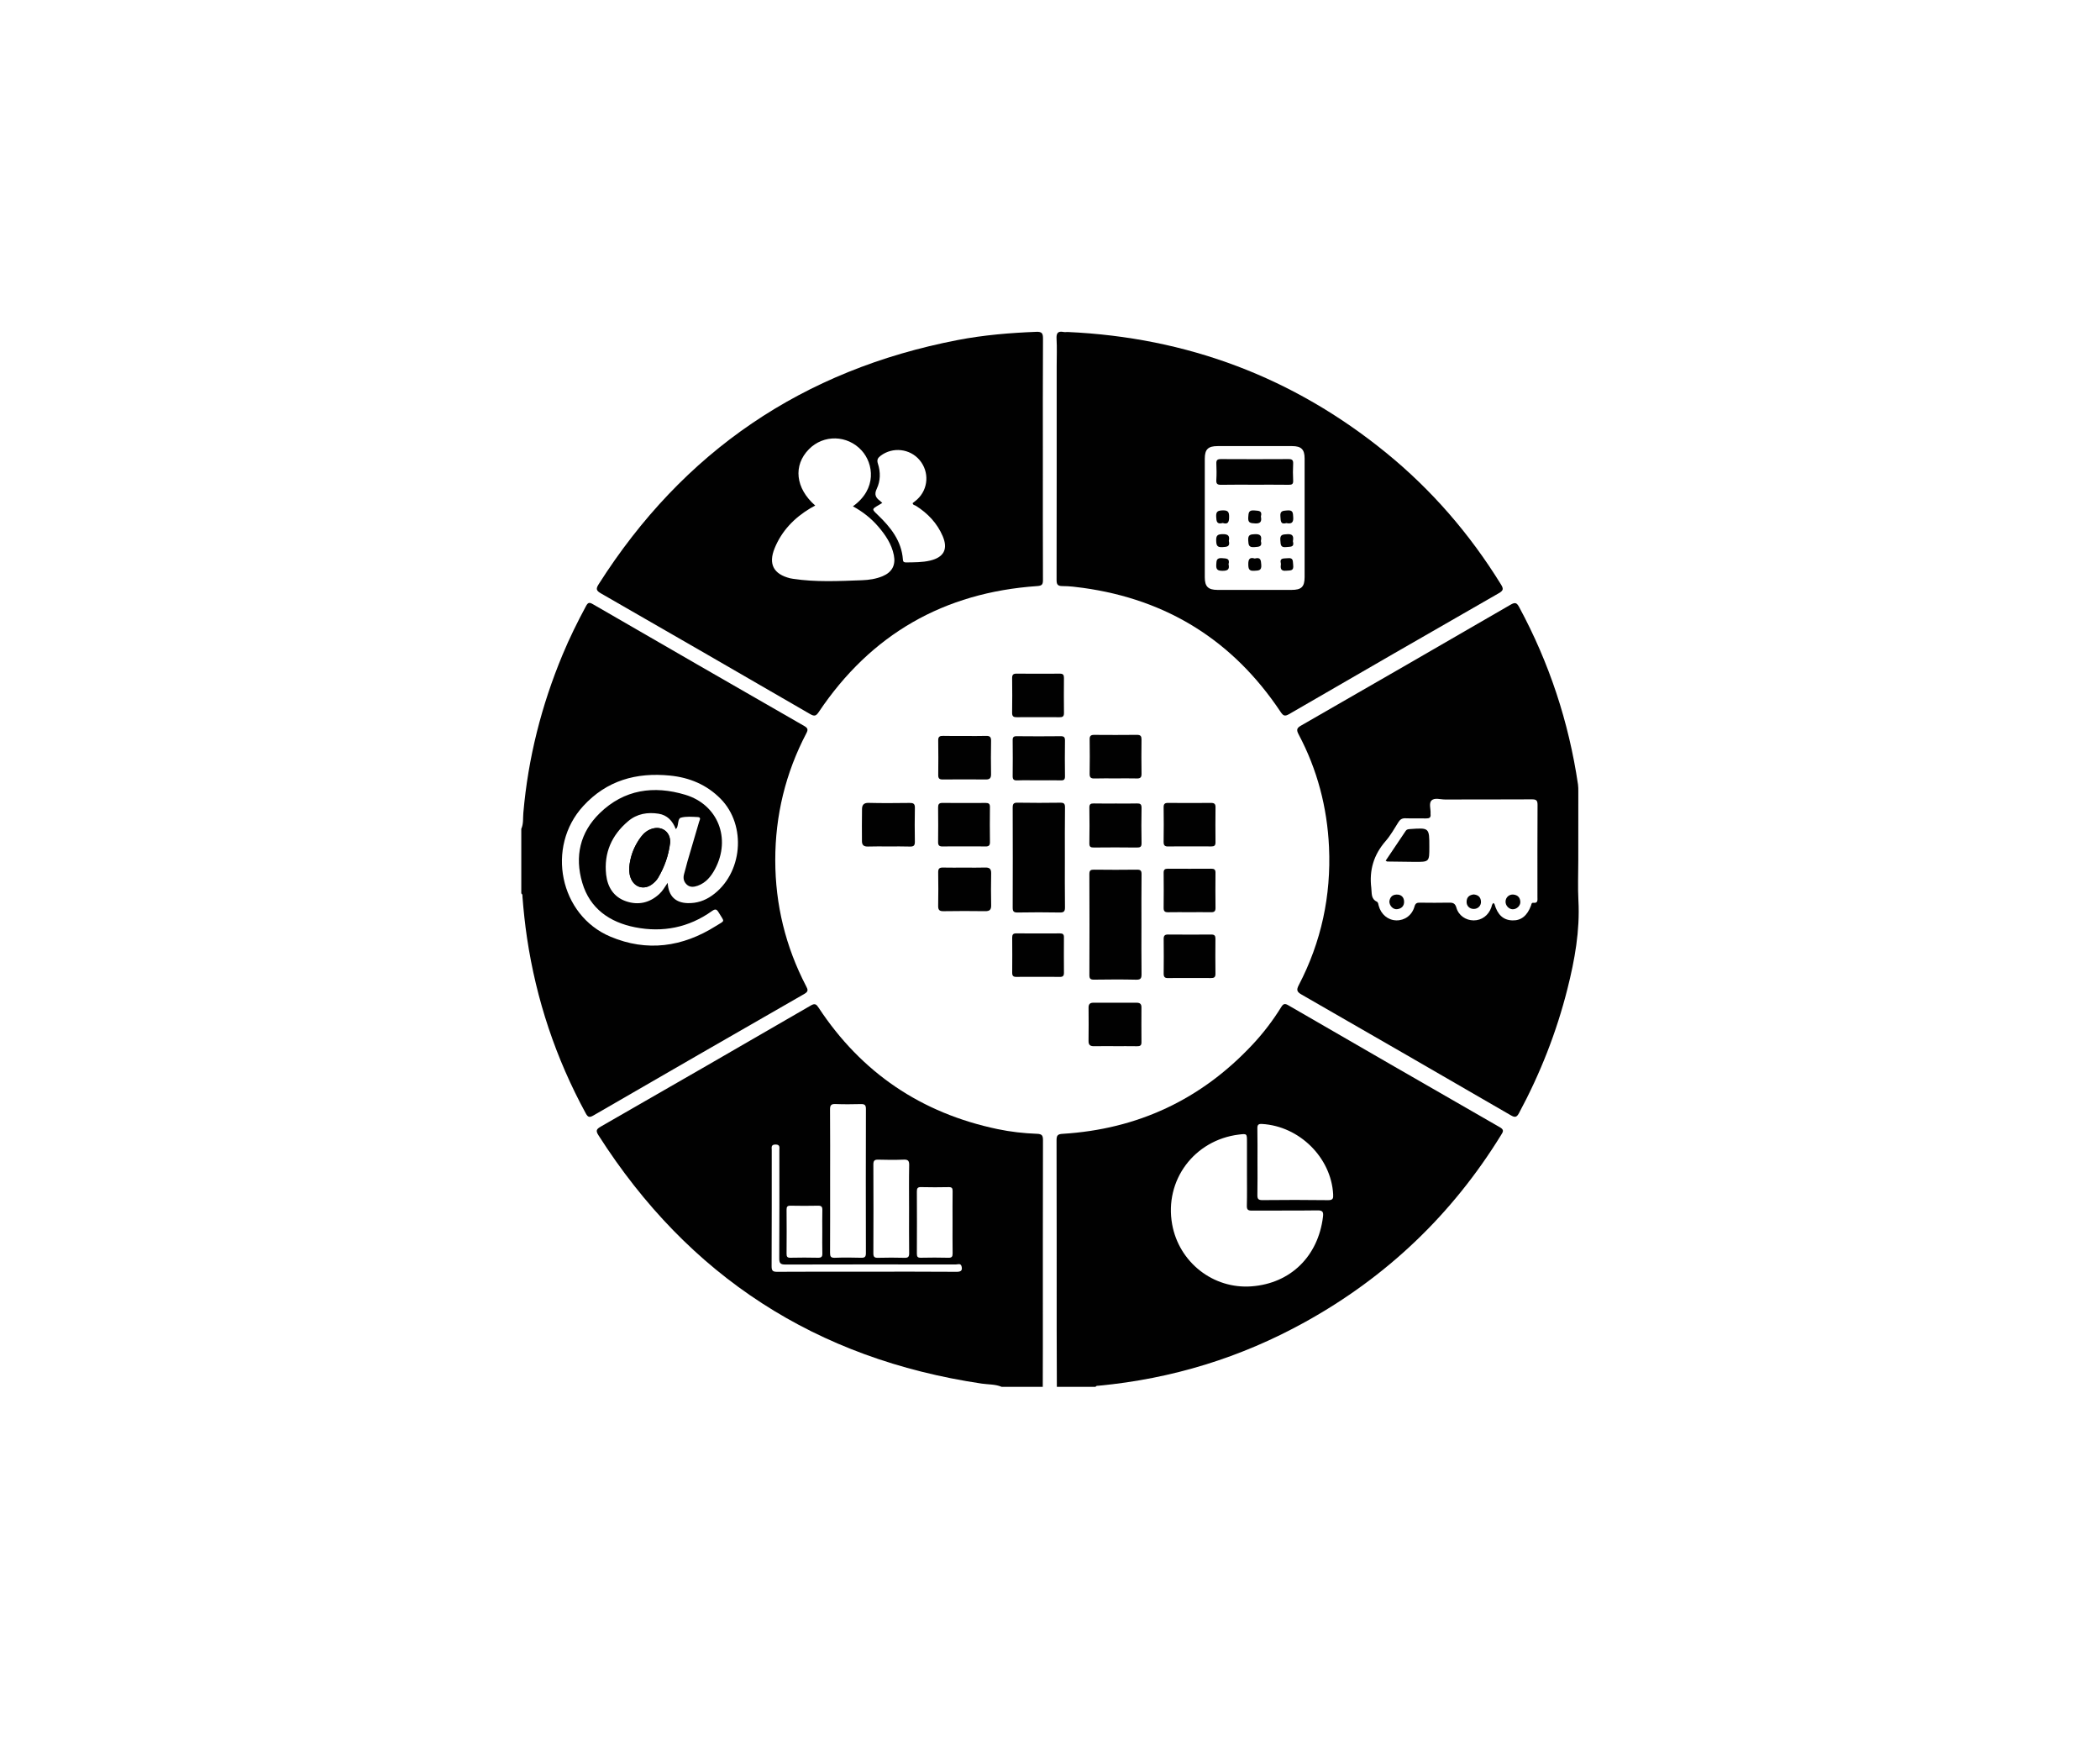 <?xml version="1.0" encoding="utf-8"?>
<!-- Generator: Adobe Illustrator 15.1.0, SVG Export Plug-In . SVG Version: 6.00 Build 0)  -->
<!DOCTYPE svg PUBLIC "-//W3C//DTD SVG 1.1//EN" "http://www.w3.org/Graphics/SVG/1.1/DTD/svg11.dtd">
<svg version="1.1" id="Layer_1" xmlns="http://www.w3.org/2000/svg" xmlns:xlink="http://www.w3.org/1999/xlink" x="0px" y="0px"
	 width="99px" height="82px" viewBox="0 0 99 82" enable-background="new 0 0 99 82" xml:space="preserve">
<g>
	<path fill="#010101" d="M24.575,39.066c0.11-0.241,0.074-0.505,0.097-0.756c0.225-2.583,0.854-5.063,1.85-7.454
		c0.326-0.782,0.701-1.544,1.104-2.29c0.095-0.177,0.161-0.184,0.328-0.087c3.319,1.921,6.642,3.835,9.967,5.743
		c0.175,0.102,0.176,0.181,0.091,0.342c-0.98,1.873-1.466,3.873-1.464,5.983c0.002,2.09,0.486,4.072,1.453,5.931
		c0.082,0.157,0.125,0.249-0.079,0.366c-3.319,1.902-6.632,3.813-9.943,5.729c-0.185,0.106-0.259,0.097-0.366-0.1
		c-1.411-2.593-2.332-5.348-2.768-8.267c-0.095-0.638-0.163-1.279-0.213-1.922c-0.005-0.062,0.014-0.132-0.057-0.173
		C24.575,41.096,24.575,40.081,24.575,39.066z M31.476,41.61c0.038,0.63,0.37,0.941,0.945,0.957
		c0.422,0.011,0.799-0.112,1.141-0.354c1.448-1.018,1.653-3.306,0.408-4.566c-0.657-0.664-1.468-1.001-2.388-1.092
		c-1.586-0.157-2.979,0.229-4.087,1.437c-1.766,1.924-1.118,5.146,1.284,6.156c1.72,0.725,3.396,0.489,4.963-0.498
		c0.46-0.29,0.425-0.164,0.136-0.647c-0.09-0.149-0.152-0.178-0.312-0.064c-1.095,0.782-2.325,1.024-3.628,0.766
		c-1.194-0.237-2.127-0.875-2.488-2.099c-0.364-1.236-0.111-2.37,0.825-3.281c1.152-1.12,2.551-1.311,4.032-0.865
		c1.545,0.464,2.164,2.067,1.403,3.498c-0.185,0.347-0.429,0.651-0.816,0.789c-0.177,0.063-0.369,0.088-0.521-0.058
		c-0.146-0.138-0.179-0.313-0.119-0.509c0.056-0.185,0.097-0.375,0.15-0.56c0.184-0.628,0.371-1.255,0.553-1.883
		c0.023-0.082,0.118-0.219-0.066-0.227c-0.266-0.011-0.547-0.04-0.794,0.031c-0.147,0.042-0.109,0.311-0.182,0.468
		c-0.008,0.017-0.022,0.028-0.057,0.069c-0.149-0.393-0.408-0.661-0.809-0.725c-0.521-0.082-1.019,0-1.434,0.351
		c-0.78,0.658-1.152,1.497-1.04,2.52c0.066,0.592,0.36,1.06,0.942,1.257c0.575,0.196,1.111,0.074,1.565-0.345
		C31.23,42.002,31.331,41.825,31.476,41.61z"/>
	<path fill="#010101" d="M47.221,65.366c-0.3-0.128-0.625-0.106-0.938-0.152c-7.8-1.159-13.824-5.054-18.068-11.703
		c-0.133-0.208-0.11-0.286,0.104-0.409c3.309-1.896,6.611-3.802,9.911-5.713c0.19-0.109,0.257-0.053,0.36,0.104
		c2.021,3.069,4.84,4.971,8.435,5.725c0.615,0.129,1.239,0.199,1.865,0.222c0.234,0.009,0.28,0.083,0.279,0.305
		c-0.009,3.265-0.006,6.531-0.006,9.796c0,0.608-0.003,1.218-0.004,1.826C48.513,65.366,47.866,65.366,47.221,65.366z
		 M39.134,55.645c0,1.134,0.003,2.268-0.003,3.4c-0.001,0.17,0.03,0.245,0.224,0.238c0.414-0.016,0.829-0.013,1.244-0.001
		c0.166,0.004,0.222-0.041,0.222-0.215c-0.005-2.268-0.006-4.534,0.001-6.802c0.001-0.193-0.07-0.229-0.242-0.226
		c-0.396,0.009-0.793,0.014-1.188-0.002c-0.207-0.009-0.264,0.053-0.262,0.261C39.14,53.415,39.134,54.53,39.134,55.645z
		 M42.856,56.963c0-0.683-0.009-1.366,0.005-2.048c0.004-0.213-0.062-0.267-0.266-0.258c-0.396,0.016-0.794,0.013-1.19,0.001
		c-0.183-0.006-0.233,0.054-0.232,0.233c0.006,1.394,0.007,2.787,0,4.181c-0.001,0.178,0.06,0.216,0.223,0.212
		c0.415-0.01,0.831-0.012,1.245,0c0.17,0.005,0.221-0.045,0.219-0.217C42.851,58.365,42.856,57.664,42.856,56.963z M44.906,57.608
		c0-0.489-0.004-0.978,0.003-1.467c0.002-0.143-0.04-0.191-0.187-0.188c-0.433,0.009-0.867,0.01-1.3-0.001
		c-0.164-0.004-0.199,0.057-0.198,0.207c0.005,0.977,0.005,1.955,0,2.932c-0.001,0.144,0.04,0.193,0.187,0.19
		c0.434-0.009,0.867-0.011,1.301,0.001c0.164,0.004,0.199-0.06,0.197-0.209C44.901,58.586,44.906,58.097,44.906,57.608z
		 M40.848,59.938c1.42,0,2.841-0.005,4.261,0.006c0.214,0.001,0.267-0.084,0.221-0.259c-0.039-0.157-0.184-0.086-0.278-0.086
		c-2.675-0.004-5.35-0.006-8.024,0.002c-0.228,0.001-0.293-0.056-0.292-0.288c0.01-1.696,0.006-3.394,0.005-5.091
		c0-0.13,0.049-0.281-0.187-0.277c-0.219,0.004-0.172,0.144-0.172,0.264c-0.001,1.826,0.003,3.652-0.006,5.478
		c-0.001,0.216,0.065,0.258,0.267,0.257C38.044,59.935,39.445,59.938,40.848,59.938z M38.765,58.057
		c0-0.341-0.006-0.682,0.003-1.021c0.004-0.152-0.04-0.211-0.201-0.208c-0.433,0.01-0.866,0.008-1.299,0
		c-0.146-0.003-0.189,0.047-0.187,0.189c0.006,0.691,0.006,1.382,0,2.072c-0.002,0.139,0.033,0.196,0.184,0.192
		c0.433-0.01,0.866-0.01,1.299,0c0.157,0.003,0.209-0.046,0.204-0.203C38.758,58.739,38.765,58.397,38.765,58.057z"/>
	<path fill="#010101" d="M49.823,65.366c-0.003-0.896-0.008-1.79-0.008-2.685c-0.001-2.979,0.002-5.96-0.006-8.939
		c-0.001-0.227,0.056-0.287,0.283-0.301c3.539-0.217,6.527-1.612,8.953-4.203c0.512-0.547,0.966-1.141,1.359-1.777
		c0.093-0.149,0.166-0.175,0.324-0.083c3.325,1.924,6.653,3.844,9.985,5.756c0.212,0.122,0.143,0.215,0.053,0.362
		c-2.31,3.748-5.393,6.688-9.243,8.817c-3.031,1.678-6.276,2.674-9.727,3c-0.053,0.006-0.113-0.01-0.146,0.053
		C51.042,65.366,50.433,65.366,49.823,65.366z M58.785,55.278c0-0.489,0-0.979,0-1.468c0-0.381,0-0.381-0.383-0.334
		c-2.1,0.259-3.519,2.152-3.143,4.233c0.321,1.775,1.923,3.059,3.748,2.92c1.851-0.141,3.137-1.433,3.362-3.276
		c0.027-0.22-0.005-0.308-0.259-0.304c-1.033,0.015-2.065,0.002-3.099,0.01c-0.184,0.001-0.235-0.052-0.231-0.232
		C58.793,56.311,58.785,55.794,58.785,55.278z M59.281,54.762c0,0.517,0.007,1.033-0.004,1.549c-0.004,0.182,0.03,0.257,0.236,0.254
		c1.033-0.011,2.064-0.012,3.098,0.002c0.229,0.003,0.249-0.085,0.238-0.274c-0.093-1.732-1.591-3.215-3.354-3.317
		c-0.175-0.01-0.222,0.042-0.219,0.211C59.286,53.711,59.281,54.237,59.281,54.762z"/>
	<path fill="#010101" d="M50.334,15.648c5.625,0.254,10.637,2.132,15.007,5.689c2.158,1.757,3.953,3.837,5.416,6.205
		c0.124,0.2,0.13,0.287-0.096,0.416c-3.301,1.892-6.598,3.792-9.89,5.701c-0.207,0.12-0.279,0.075-0.4-0.105
		c-2.229-3.344-5.337-5.296-9.319-5.846c-0.319-0.044-0.643-0.084-0.963-0.084c-0.24,0-0.28-0.087-0.279-0.305
		c0.007-3.359,0.005-6.718,0.005-10.076c0-0.424,0.019-0.851-0.006-1.273c-0.015-0.269,0.061-0.375,0.331-0.323
		C50.202,15.659,50.269,15.648,50.334,15.648z M61.503,24.403c0-0.933,0.001-1.863,0-2.795c0-0.425-0.157-0.581-0.586-0.582
		c-1.172-0.001-2.344-0.001-3.515,0c-0.448,0-0.605,0.152-0.605,0.593c-0.001,1.862-0.001,3.726,0,5.589
		c0,0.439,0.157,0.595,0.603,0.596c1.162,0.002,2.324,0.001,3.486,0c0.469,0,0.616-0.146,0.617-0.606
		C61.504,26.266,61.503,25.334,61.503,24.403z"/>
	<path fill="#010101" d="M49.163,21.634c0,1.9-0.003,3.801,0.005,5.701c0.001,0.205-0.041,0.273-0.266,0.288
		c-4.399,0.301-7.845,2.27-10.304,5.938c-0.127,0.189-0.206,0.21-0.403,0.097c-3.284-1.903-6.57-3.799-9.861-5.688
		c-0.217-0.124-0.256-0.207-0.114-0.429c3.988-6.273,9.633-10.108,16.929-11.514c1.225-0.236,2.464-0.339,3.709-0.387
		c0.266-0.01,0.313,0.077,0.312,0.319C49.158,17.852,49.163,19.743,49.163,21.634z M38.432,23.828
		c-0.092,0.05-0.165,0.088-0.235,0.13c-0.755,0.455-1.345,1.062-1.68,1.886c-0.301,0.742-0.049,1.214,0.726,1.411
		c0.045,0.011,0.091,0.018,0.137,0.025c1.082,0.165,2.17,0.108,3.256,0.068c0.332-0.012,0.661-0.061,0.972-0.19
		c0.446-0.188,0.625-0.521,0.53-0.995c-0.105-0.523-0.395-0.948-0.733-1.343c-0.336-0.392-0.736-0.704-1.196-0.956
		c1.151-0.824,0.968-2.019,0.413-2.629c-0.669-0.737-1.795-0.766-2.487-0.062C37.385,21.934,37.496,23.01,38.432,23.828z
		 M41.593,23.705c-0.074,0.045-0.121,0.073-0.168,0.101c-0.334,0.196-0.329,0.191-0.047,0.461c0.608,0.583,1.125,1.224,1.188,2.112
		c0.009,0.12,0.068,0.131,0.16,0.13c0.377-0.006,0.756,0.001,1.127-0.088c0.646-0.155,0.849-0.543,0.588-1.152
		c-0.262-0.611-0.701-1.073-1.26-1.427c-0.056-0.035-0.149-0.035-0.155-0.13c0.074-0.059,0.149-0.113,0.216-0.175
		c0.527-0.49,0.576-1.294,0.114-1.848c-0.457-0.547-1.272-0.637-1.84-0.208c-0.131,0.1-0.188,0.189-0.13,0.369
		c0.13,0.397,0.125,0.813-0.053,1.188c-0.132,0.274-0.046,0.426,0.161,0.575C41.522,23.634,41.547,23.662,41.593,23.705z"/>
	<path fill="#010101" d="M74.405,40.541c0,0.637-0.027,1.275,0.006,1.91c0.075,1.417-0.173,2.79-0.516,4.151
		c-0.515,2.049-1.283,3.998-2.283,5.859c-0.112,0.21-0.196,0.217-0.39,0.105c-3.286-1.903-6.574-3.802-9.867-5.692
		c-0.212-0.122-0.247-0.212-0.13-0.436c1.064-2.039,1.532-4.219,1.428-6.512c-0.085-1.875-0.553-3.658-1.436-5.319
		c-0.12-0.226-0.066-0.304,0.13-0.415c3.293-1.892,6.583-3.786,9.867-5.691c0.22-0.128,0.295-0.089,0.406,0.118
		c1.415,2.622,2.336,5.407,2.771,8.353c0.016,0.109,0.015,0.222,0.015,0.331C74.405,38.382,74.405,39.461,74.405,40.541z
		 M70.402,42.56c0.027,0.025,0.047,0.035,0.051,0.05c0.147,0.51,0.417,0.758,0.845,0.771c0.41,0.014,0.701-0.217,0.878-0.699
		c0.021-0.059,0.02-0.14,0.109-0.13c0.229,0.026,0.194-0.133,0.194-0.269c0-1.449-0.004-2.897,0.005-4.347
		c0.001-0.211-0.061-0.261-0.265-0.26c-1.365,0.009-2.731,0.002-4.096,0.007c-0.218,0.001-0.492-0.099-0.639,0.048
		c-0.134,0.137-0.028,0.406-0.044,0.616c-0.001,0.009-0.001,0.02,0,0.028c0.022,0.163-0.06,0.203-0.21,0.2
		c-0.323-0.008-0.646,0.006-0.969-0.006c-0.16-0.007-0.253,0.05-0.336,0.182c-0.192,0.304-0.369,0.624-0.604,0.893
		c-0.561,0.644-0.778,1.369-0.674,2.212c0.03,0.245-0.024,0.503,0.258,0.641c0.071,0.035,0.07,0.121,0.09,0.192
		c0.111,0.412,0.438,0.682,0.829,0.691c0.393,0.01,0.743-0.237,0.858-0.65c0.047-0.17,0.129-0.186,0.27-0.184
		c0.452,0.005,0.904,0.009,1.356-0.001c0.187-0.004,0.292,0.028,0.351,0.238c0.104,0.37,0.443,0.595,0.811,0.598
		c0.379,0.002,0.701-0.233,0.834-0.611C70.329,42.703,70.328,42.624,70.402,42.56z"/>
	<path fill="#010101" d="M50.201,40.436c0,0.775-0.006,1.551,0.005,2.324c0.003,0.191-0.048,0.253-0.244,0.249
		c-0.664-0.012-1.328-0.012-1.992,0c-0.191,0.003-0.23-0.063-0.229-0.237c0.005-1.567,0.006-3.136,0-4.703
		c-0.001-0.176,0.041-0.24,0.23-0.236c0.673,0.012,1.347,0.01,2.02,0.001c0.175-0.002,0.217,0.057,0.216,0.222
		C50.196,38.85,50.201,39.643,50.201,40.436z"/>
	<path fill="#010101" d="M53.811,43.584c0,0.774-0.006,1.548,0.004,2.322c0.002,0.192-0.029,0.275-0.251,0.27
		c-0.663-0.016-1.327-0.011-1.99-0.002c-0.172,0.002-0.218-0.051-0.217-0.219c0.006-1.585,0.006-3.17-0.001-4.754
		c-0.001-0.18,0.063-0.213,0.224-0.211c0.674,0.008,1.346,0.009,2.019,0c0.17-0.002,0.219,0.048,0.217,0.218
		C53.806,41.999,53.811,42.792,53.811,43.584z"/>
	<path fill="#010101" d="M48.938,36.779c-0.332,0-0.663-0.009-0.995,0.003c-0.161,0.005-0.205-0.056-0.203-0.207
		c0.007-0.563,0.006-1.124,0-1.687c-0.002-0.144,0.045-0.189,0.19-0.188c0.69,0.007,1.382,0.008,2.073,0
		c0.159-0.002,0.205,0.051,0.203,0.205c-0.008,0.562-0.008,1.124,0,1.686c0.002,0.145-0.044,0.194-0.189,0.19
		C49.655,36.772,49.297,36.779,48.938,36.779z"/>
	<path fill="#010101" d="M52.619,37.872c0.323,0,0.646,0.007,0.969-0.003c0.157-0.005,0.23,0.026,0.228,0.209
		c-0.011,0.553-0.011,1.105,0,1.659c0.004,0.181-0.065,0.211-0.226,0.21c-0.673-0.009-1.347-0.008-2.02-0.001
		c-0.145,0.001-0.217-0.024-0.214-0.193c0.009-0.562,0.009-1.125,0-1.687c-0.003-0.168,0.065-0.2,0.212-0.197
		C51.919,37.877,52.27,37.872,52.619,37.872z"/>
	<path fill="#010101" d="M45.484,34.689c0.332,0,0.663,0.009,0.995-0.003c0.175-0.006,0.247,0.043,0.243,0.231
		c-0.011,0.525-0.008,1.05-0.001,1.575c0.002,0.175-0.059,0.249-0.24,0.247c-0.681-0.006-1.363-0.006-2.045,0
		c-0.159,0.001-0.207-0.059-0.205-0.211c0.006-0.543,0.008-1.087-0.001-1.631c-0.003-0.18,0.075-0.216,0.232-0.212
		C44.803,34.695,45.144,34.689,45.484,34.689z"/>
	<path fill="#010101" d="M45.474,40.893c0.323,0,0.646,0.008,0.968-0.003c0.195-0.006,0.288,0.054,0.284,0.267
		c-0.01,0.507-0.01,1.015,0,1.521c0.004,0.212-0.087,0.27-0.283,0.268c-0.655-0.009-1.31-0.01-1.964,0.001
		c-0.195,0.003-0.255-0.062-0.251-0.253c0.011-0.525,0.009-1.052,0.001-1.577c-0.002-0.166,0.05-0.23,0.221-0.226
		C44.791,40.9,45.133,40.893,45.474,40.893z"/>
	<path fill="#010101" d="M52.582,49.309c-0.331,0-0.663-0.005-0.994,0.002c-0.181,0.004-0.274-0.047-0.271-0.248
		c0.008-0.523,0.005-1.049,0.001-1.572c-0.001-0.165,0.069-0.231,0.232-0.23c0.681,0.003,1.361,0.003,2.043,0.001
		c0.149,0,0.219,0.064,0.218,0.215c-0.002,0.553-0.004,1.104,0.001,1.656c0.001,0.156-0.08,0.18-0.208,0.179
		C53.263,49.307,52.922,49.309,52.582,49.309z"/>
	<path fill="#010101" d="M41.884,39.896c-0.322,0-0.646-0.008-0.967,0.004c-0.187,0.006-0.282-0.065-0.282-0.249
		c-0.002-0.508-0.006-1.015,0.003-1.521c0.003-0.184,0.079-0.293,0.306-0.288c0.646,0.017,1.29,0.01,1.936,0.003
		c0.167-0.002,0.254,0.029,0.25,0.226c-0.012,0.533-0.009,1.068-0.001,1.603c0.002,0.165-0.047,0.231-0.221,0.227
		C42.565,39.889,42.225,39.896,41.884,39.896z"/>
	<path fill="#010101" d="M52.592,36.688c-0.332,0-0.664-0.006-0.995,0.004c-0.162,0.004-0.232-0.041-0.229-0.218
		c0.01-0.544,0.008-1.088,0.001-1.632c-0.002-0.159,0.062-0.206,0.213-0.205c0.673,0.005,1.346,0.007,2.019-0.001
		c0.179-0.002,0.215,0.073,0.213,0.231c-0.007,0.535-0.008,1.068,0.001,1.604c0.003,0.173-0.061,0.225-0.226,0.219
		C53.256,36.681,52.924,36.688,52.592,36.688z"/>
	<path fill="#010101" d="M48.944,33.803c-0.332,0-0.664-0.005-0.996,0.002c-0.154,0.003-0.237-0.027-0.234-0.21
		c0.009-0.544,0.007-1.088,0.001-1.632c-0.002-0.152,0.046-0.214,0.205-0.212c0.682,0.006,1.364,0.005,2.047,0.001
		c0.146-0.001,0.192,0.056,0.191,0.197c-0.005,0.553-0.006,1.106,0.001,1.66c0.002,0.167-0.074,0.199-0.219,0.196
		C49.608,33.799,49.276,33.803,48.944,33.803z"/>
	<path fill="#010101" d="M56.088,46.098c-0.342,0-0.682-0.005-1.022,0.002c-0.157,0.004-0.208-0.057-0.207-0.21
		c0.006-0.543,0.006-1.086,0-1.63c-0.002-0.15,0.044-0.214,0.204-0.213c0.681,0.006,1.363,0.005,2.044,0.001
		c0.146-0.001,0.193,0.056,0.192,0.196c-0.005,0.552-0.006,1.104,0.001,1.657c0.002,0.165-0.072,0.201-0.218,0.198
		C56.751,46.093,56.42,46.098,56.088,46.098z"/>
	<path fill="#010101" d="M48.909,46.042c-0.331,0-0.663-0.004-0.993,0.002c-0.14,0.002-0.199-0.045-0.198-0.191
		c0.005-0.552,0.004-1.104,0-1.656c-0.001-0.134,0.032-0.205,0.184-0.204c0.691,0.005,1.381,0.004,2.072,0.001
		c0.127-0.001,0.184,0.044,0.183,0.176c-0.003,0.562-0.004,1.123,0.001,1.685c0.001,0.147-0.06,0.192-0.197,0.19
		C49.608,46.038,49.26,46.042,48.909,46.042z"/>
	<path fill="#010101" d="M56.079,39.894c-0.331,0-0.663-0.006-0.995,0.003c-0.164,0.006-0.23-0.044-0.228-0.218
		c0.009-0.544,0.008-1.088,0.001-1.632c-0.002-0.161,0.063-0.205,0.213-0.203c0.673,0.005,1.347,0.005,2.02,0
		c0.15-0.001,0.215,0.043,0.213,0.204c-0.007,0.553-0.006,1.106-0.001,1.659c0.001,0.147-0.062,0.19-0.199,0.188
		C56.763,39.89,56.421,39.893,56.079,39.894z"/>
	<path fill="#010101" d="M56.065,42.995c-0.332,0-0.664-0.005-0.996,0.002c-0.15,0.003-0.214-0.044-0.212-0.204
		c0.007-0.553,0.006-1.106,0.001-1.66c-0.002-0.148,0.062-0.188,0.199-0.188c0.682,0.004,1.365,0.004,2.047,0
		c0.138-0.001,0.2,0.042,0.198,0.188c-0.005,0.553-0.006,1.106,0.001,1.66c0.002,0.161-0.063,0.206-0.213,0.203
		C56.749,42.99,56.406,42.995,56.065,42.995z"/>
	<path fill="#010101" d="M45.433,39.894c-0.332,0-0.664-0.005-0.995,0.002c-0.151,0.003-0.215-0.045-0.213-0.203
		c0.007-0.545,0.006-1.089,0-1.632c-0.001-0.146,0.036-0.218,0.2-0.217c0.682,0.006,1.363,0.005,2.046,0.001
		c0.139-0.001,0.199,0.043,0.197,0.19c-0.006,0.553-0.007,1.105,0.001,1.659c0.002,0.16-0.063,0.206-0.213,0.202
		C46.114,39.888,45.773,39.894,45.433,39.894z"/>
	<path fill="#010101" d="M31.592,39.719c0.028-0.485-0.366-0.798-0.835-0.662c-0.224,0.065-0.396,0.199-0.531,0.378
		c-0.29,0.382-0.474,0.813-0.543,1.285c-0.031,0.209-0.032,0.422,0.038,0.63c0.161,0.477,0.645,0.626,1.039,0.313
		c0.1-0.079,0.196-0.175,0.261-0.283C31.326,40.866,31.521,40.313,31.592,39.719z"/>
	<path fill="#010101" d="M31.592,39.719c-0.071,0.594-0.266,1.148-0.571,1.66c-0.064,0.108-0.161,0.204-0.261,0.283
		c-0.395,0.313-0.878,0.163-1.039-0.313c-0.07-0.208-0.069-0.421-0.038-0.63c0.069-0.473,0.253-0.903,0.543-1.285
		c0.137-0.179,0.309-0.313,0.531-0.378C31.226,38.921,31.62,39.233,31.592,39.719z"/>
	<path fill="#010101" d="M59.124,22.846c-0.516,0-1.031-0.006-1.547,0.004c-0.172,0.003-0.249-0.033-0.236-0.225
		c0.016-0.257,0.013-0.516,0.001-0.773c-0.009-0.175,0.059-0.215,0.223-0.214c1.059,0.006,2.116,0.006,3.175,0
		c0.165-0.001,0.231,0.04,0.223,0.215c-0.014,0.267-0.014,0.534,0,0.801c0.008,0.165-0.06,0.197-0.208,0.195
		C60.21,22.842,59.667,22.846,59.124,22.846z"/>
	<path fill="#010101" d="M59.442,25.498c0.075,0.281-0.095,0.271-0.303,0.289c-0.272,0.023-0.281-0.102-0.294-0.316
		c-0.017-0.268,0.099-0.285,0.319-0.294C59.427,25.167,59.491,25.268,59.442,25.498z"/>
	<path fill="#010101" d="M59.442,24.346c0.045,0.226-0.007,0.339-0.274,0.324c-0.214-0.012-0.343-0.017-0.322-0.29
		c0.016-0.209,0.012-0.346,0.29-0.321C59.343,24.078,59.519,24.061,59.442,24.346z"/>
	<path fill="#010101" d="M60.951,25.51c0.081,0.295-0.118,0.252-0.308,0.275c-0.285,0.035-0.266-0.122-0.284-0.321
		c-0.025-0.281,0.122-0.271,0.326-0.286C60.965,25.158,60.988,25.298,60.951,25.51z"/>
	<path fill="#010101" d="M57.93,25.494c0.069,0.268-0.079,0.281-0.297,0.294c-0.259,0.015-0.291-0.083-0.298-0.31
		c-0.008-0.252,0.076-0.299,0.312-0.302C57.897,25.174,57.981,25.255,57.93,25.494z"/>
	<path fill="#010101" d="M60.646,24.655c-0.293,0.08-0.265-0.112-0.284-0.309c-0.026-0.273,0.114-0.27,0.321-0.288
		c0.284-0.025,0.268,0.122,0.283,0.323C60.985,24.646,60.869,24.701,60.646,24.655z"/>
	<path fill="#010101" d="M57.644,24.651c-0.28,0.074-0.298-0.072-0.309-0.292c-0.014-0.255,0.076-0.295,0.309-0.303
		c0.258-0.008,0.302,0.084,0.3,0.313C57.942,24.604,57.895,24.73,57.644,24.651z"/>
	<path fill="#010101" d="M59.152,26.325c0.289-0.077,0.29,0.084,0.308,0.297c0.021,0.286-0.133,0.266-0.33,0.28
		c-0.246,0.017-0.279-0.086-0.282-0.301C58.845,26.359,58.91,26.25,59.152,26.325z"/>
	<path fill="#010101" d="M57.917,26.595c0.059,0.247-0.046,0.311-0.287,0.309c-0.224-0.002-0.305-0.054-0.292-0.288
		c0.01-0.199,0.012-0.328,0.272-0.308C57.812,26.325,57.99,26.309,57.917,26.595z"/>
	<path fill="#010101" d="M60.386,26.574c-0.077-0.305,0.142-0.241,0.322-0.264c0.281-0.033,0.232,0.145,0.256,0.318
		c0.04,0.299-0.146,0.252-0.33,0.271C60.357,26.929,60.363,26.767,60.386,26.574z"/>
	<path fill="#010101" d="M65.325,40.566c0.317-0.473,0.633-0.941,0.948-1.41c0.047-0.069,0.118-0.073,0.194-0.079
		c0.916-0.066,0.916-0.067,0.916,0.843c0,0.707,0,0.708-0.719,0.702c-0.424-0.004-0.846-0.009-1.269-0.016
		C65.383,40.606,65.368,40.591,65.325,40.566z"/>
	<path fill="#010101" d="M70.976,42.489c0.007-0.195,0.171-0.344,0.369-0.325c0.205,0.019,0.318,0.141,0.328,0.343
		c0.008,0.185-0.175,0.353-0.36,0.35C71.131,42.854,70.969,42.679,70.976,42.489z"/>
	<path fill="#010101" d="M65.498,42.493c0.024-0.176,0.111-0.321,0.337-0.329c0.223-0.008,0.351,0.122,0.358,0.328
		c0.008,0.207-0.122,0.34-0.334,0.361C65.681,42.871,65.505,42.702,65.498,42.493z"/>
	<path fill="#010101" d="M69.473,42.158c0.204,0.018,0.329,0.118,0.344,0.327c0.015,0.199-0.137,0.355-0.336,0.356
		c-0.204,0.002-0.351-0.146-0.341-0.35C69.148,42.283,69.272,42.181,69.473,42.158z"/>
</g>
</svg>

